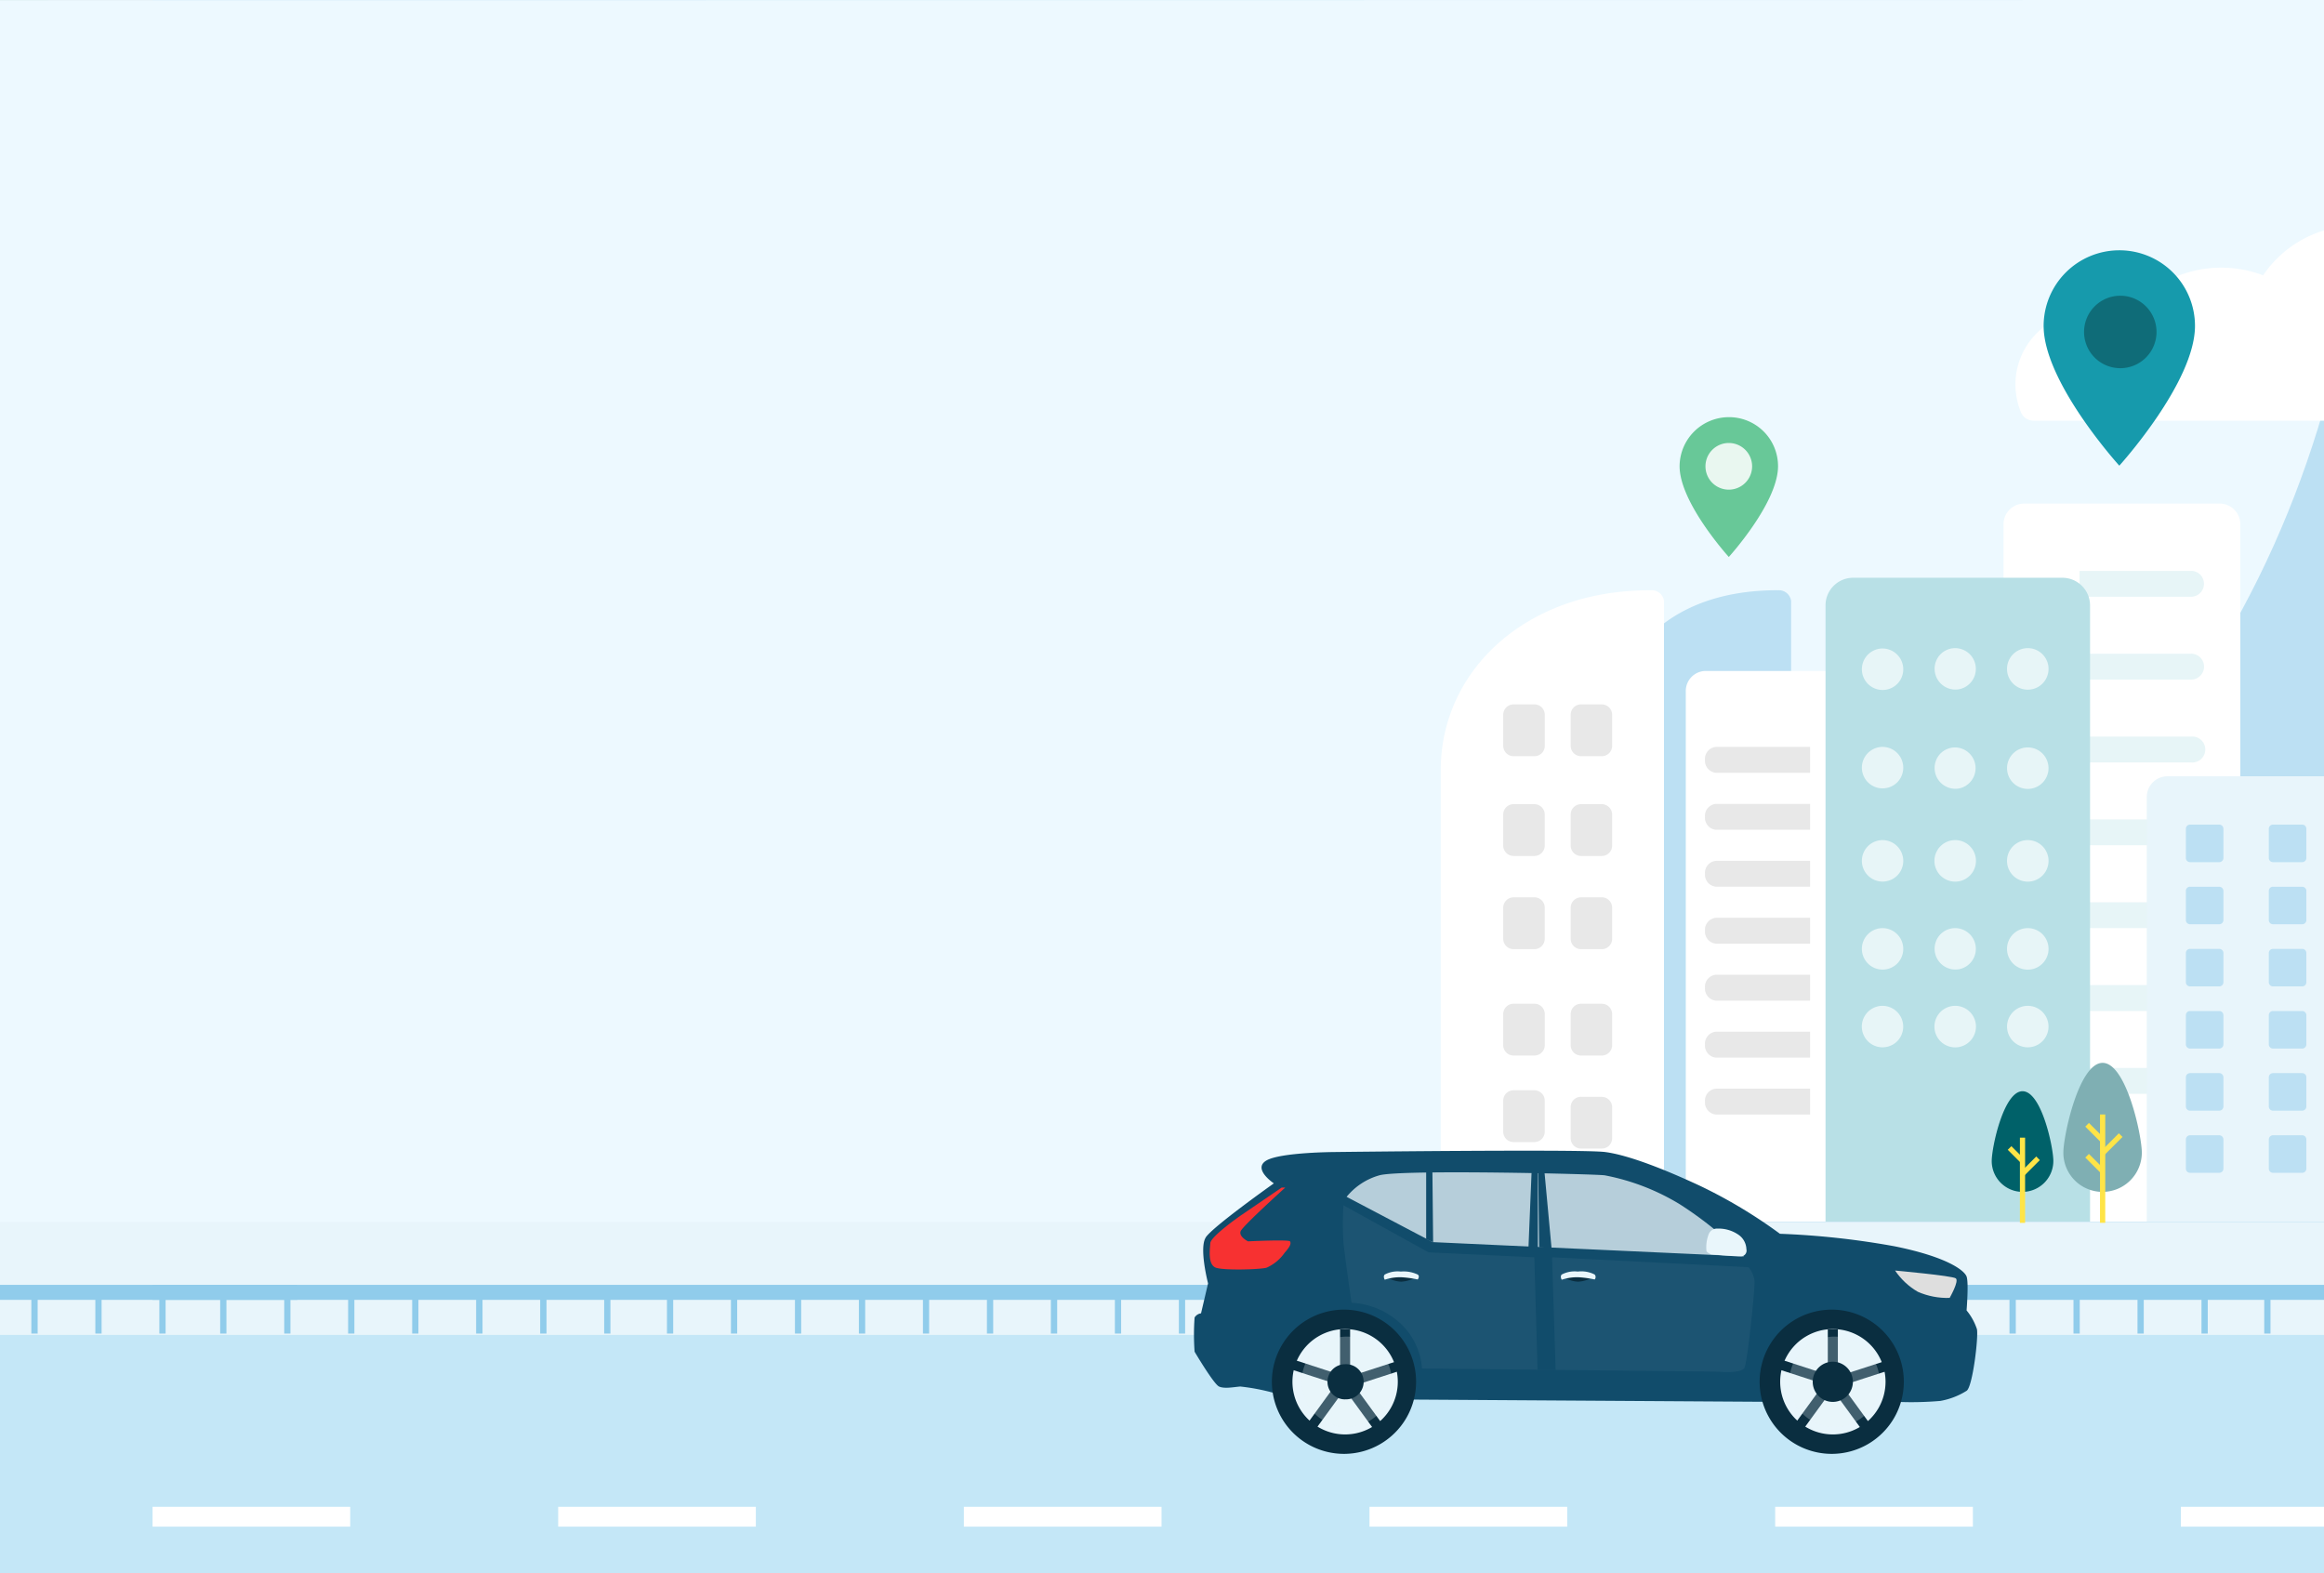 <svg xmlns="http://www.w3.org/2000/svg" fill="none" viewBox="0 0 390 264">
  <rect x="0" y="0" width="390" height="264" fill="#333333" stroke="none"/>
  <g clip-path="url(#clip0_4712_255314)">
    <path fill="#D0E3E5" d="M0 0h390v264H0z"/>
    <g clip-path="url(#clip1_4712_255314)">
      <path fill="#BCE0F3" d="M456.86 0H25.59v265h431.26V0z"/>
      <path fill="#BCE0F3" d="M34.44 0H448a8.85 8.85 0 0 1 8.85 8.83v247.34A8.83 8.83 0 0 1 448 265H34.44a8.86 8.86 0 0 1-8.85-8.83V8.83A8.83 8.83 0 0 1 34.44 0z"/>
      <path fill="#EDF9FF" d="M-136.09.05L394.64 0h3.96c0 123.75-61.43 251.1-534.68 251.1-.14.28 0-9.94 0-9.94V.06z"/>
      <path fill="#fff" d="M414.31 55.4a18.85 18.85 0 0 0-13.97-16.9 18.92 18.92 0 0 0-20.55 7.7 19.84 19.84 0 0 0-23.57 7.59 12.23 12.23 0 0 0-17.7 8.03c-.55 2.46-.34 5.02.62 7.35a2.29 2.29 0 0 0 2.13 1.42h81.95a2.33 2.33 0 0 0 2.3-2.26v-.32a12.7 12.7 0 0 0-11.2-12.62z"/>
      <path fill="#E8F5FB" d="M-56.14 205.05h513v19.11h-513v-19.11z"/>
      <path fill="#C4E7F7" d="M-195.33 224h652v41h-652v-41z"/>
      <path fill="#BCE0F3" d="M298.32 99.04c-20.7 0-29.75 13.5-29.75 30.16v75.78h32V100.85a2.06 2.06 0 0 0-2.25-1.8z"/>
      <path fill="#fff" d="M277 99.04c-1 0-1.99.03-3.22.11-19.06 1.2-32 14.2-32 30.05v75.78h37.46V100.85a2.06 2.06 0 0 0-2.25-1.8zM286.14 112.59h30.6a3.37 3.37 0 0 1 3.26 3.48v88.91h-37.1v-88.91a3.36 3.36 0 0 1 3.24-3.48z"/>
      <path fill="#E8E8E8" d="M254 168.43h3.49a1.74 1.74 0 0 1 1.75 1.74v5.22a1.75 1.75 0 0 1-1.08 1.6c-.22.08-.44.13-.67.13H254a1.74 1.74 0 0 1-1.74-1.74v-5.21a1.74 1.74 0 0 1 1.74-1.74z"/>
      <path fill="#fff" d="M339.7 84.5h32.78a3.48 3.48 0 0 1 3.48 3.47v117.01h-39.74v-117a3.47 3.47 0 0 1 3.48-3.48z"/>
      <path fill="#E7F5F7" d="M367.7 95.8h-18.72v4.34h18.71a2.18 2.18 0 0 0 1.54-3.71c-.4-.4-.96-.64-1.54-.64zM367.7 109.7h-18.72v4.34h18.71a2.18 2.18 0 0 0 2.18-2.17 2.17 2.17 0 0 0-2.18-2.18zM367.7 151.4h-18.72v4.34h18.71a2.18 2.18 0 0 0 2.18-2.17 2.17 2.17 0 0 0-2.18-2.17z"/>
      <path fill="#E8E8E8" d="M254 182.95h3.49a1.76 1.76 0 0 1 1.61 1.07c.09.21.13.44.13.67v5.22a1.74 1.74 0 0 1-1.74 1.73H254a1.74 1.74 0 0 1-1.74-1.73v-5.22a1.74 1.74 0 0 1 1.74-1.74z"/>
      <path fill="#E7F5F7" d="M367.7 165.3h-18.72v4.35h18.71a2.18 2.18 0 1 0 0-4.35zM367.7 123.6h-18.72v4.34h18.71a2.18 2.18 0 1 0 0-4.34zM367.7 179.2h-18.72v4.35h18.71a2.18 2.18 0 0 0 1.54-3.71c-.4-.4-.96-.64-1.54-.64zM367.7 137.5h-18.72v4.34h18.71a2.18 2.18 0 0 0 1.54-3.7c-.4-.41-.96-.64-1.54-.64z"/>
      <path fill="#E8F5FB" d="M363.75 130.26h28.13a3.48 3.48 0 0 1 3.48 3.47v71.25h-35.1v-71.25a3.48 3.48 0 0 1 3.49-3.47z"/>
      <path fill="#E8E8E8" d="M265.32 168.43h3.48a1.74 1.74 0 0 1 1.74 1.74v5.22a1.73 1.73 0 0 1-1.74 1.73h-3.48a1.74 1.74 0 0 1-1.74-1.74v-5.21a1.74 1.74 0 0 1 1.74-1.74zM265.32 184.05h3.48a1.74 1.74 0 0 1 1.74 1.74v5.2a1.73 1.73 0 0 1-1.74 1.74h-3.48a1.74 1.74 0 0 1-1.74-1.73v-5.22a1.74 1.74 0 0 1 1.74-1.74z"/>
      <path fill="#B8E0E6" d="M311 96.95h35.1a4.65 4.65 0 0 1 4.64 4.64v103.39h-44.39v-103.4a4.63 4.63 0 0 1 4.65-4.63z"/>
      <path fill="#E7F5F7" d="M315.93 108.82a3.49 3.49 0 0 1 2.46 5.94 3.48 3.48 0 1 1-2.46-5.94zM315.93 125.33a3.49 3.49 0 0 1 2.46 5.94 3.48 3.48 0 1 1-2.46-5.94zM315.93 140.97a3.49 3.49 0 0 1 2.46 5.94 3.48 3.48 0 1 1-2.46-5.94zM315.93 155.74a3.49 3.49 0 0 1 2.46 5.94 3.48 3.48 0 1 1-2.46-5.94zM315.93 168.78a3.49 3.49 0 0 1 2.46 5.93 3.48 3.48 0 1 1-2.46-5.93zM328.11 125.42a3.48 3.48 0 0 1 .68 6.88 3.49 3.49 0 0 1-3.14-5.87 3.48 3.48 0 0 1 2.46-1.01zM328.11 140.97a3.48 3.48 0 1 1 0 6.97 3.48 3.48 0 0 1 0-6.97zM328.11 155.74a3.48 3.48 0 0 1 .68 6.89 3.49 3.49 0 0 1-3.14-5.87 3.48 3.48 0 0 1 2.46-1.02zM328.11 168.78a3.48 3.48 0 1 1 0 6.97 3.48 3.48 0 0 1 0-6.97zM340.29 108.76a3.48 3.48 0 1 1 0 6.97 3.48 3.48 0 0 1 0-6.97zM340.29 125.42a3.48 3.48 0 1 1 0 6.96 3.48 3.48 0 0 1 0-6.96zM340.29 140.97a3.48 3.48 0 1 1 0 6.97 3.48 3.48 0 0 1 0-6.97zM340.29 155.74a3.48 3.48 0 1 1 0 6.97 3.48 3.48 0 0 1 0-6.97zM340.29 168.78a3.48 3.48 0 1 1 0 6.96 3.48 3.48 0 0 1 0-6.96z"/>
      <path fill="#E8E8E8" d="M254 134.94h3.49a1.76 1.76 0 0 1 1.61 1.08c.09.2.13.44.13.66v5.22a1.74 1.74 0 0 1-1.74 1.73H254a1.74 1.74 0 0 1-1.74-1.73v-5.22a1.74 1.74 0 0 1 1.74-1.74zM254 118.2h3.49a1.74 1.74 0 0 1 1.75 1.74v5.22a1.74 1.74 0 0 1-1.75 1.73H254a1.75 1.75 0 0 1-1.74-1.73v-5.22a1.74 1.74 0 0 1 1.74-1.74zM254 150.57h3.49a1.76 1.76 0 0 1 1.61 1.07c.09.21.13.44.13.67v5.23a1.74 1.74 0 0 1-1.74 1.73H254a1.74 1.74 0 0 1-1.74-1.73v-5.22a1.74 1.74 0 0 1 1.74-1.74zM265.32 134.94h3.48a1.76 1.76 0 0 1 1.61 1.08c.09.2.13.44.13.66v5.22a1.72 1.72 0 0 1-1.08 1.6c-.2.1-.43.13-.66.13h-3.48a1.74 1.74 0 0 1-1.74-1.73v-5.22a1.74 1.74 0 0 1 1.74-1.74zM265.32 118.2h3.48a1.74 1.74 0 0 1 1.74 1.74v5.22a1.72 1.72 0 0 1-1.08 1.6c-.2.09-.43.13-.66.13h-3.48a1.75 1.75 0 0 1-1.74-1.73v-5.22a1.74 1.74 0 0 1 1.74-1.74z"/>
      <path fill="#7FAFB3" d="M352.85 200a6.6 6.6 0 0 0 6.58-6.57c0-2.92-2.62-15.08-6.58-15.08s-6.59 12.16-6.59 15.08a6.57 6.57 0 0 0 6.59 6.57z"/>
      <path fill="#FFE447" d="M353.28 187.01h-.87v18.18h.88v-18.18z"/>
      <path fill="#FFE447" d="M352.54 191.65l.61-.62-2.6-2.6-.61.62 2.6 2.6zM352.54 196.84l.61-.61-2.6-2.6-.61.61 2.6 2.6zM353.15 193.81l3.04-3.03-.62-.61-3.03 3.03.61.61z"/>
      <path fill="#006169" d="M339.4 200a5.19 5.19 0 0 0 5.18-5.17c0-2.35-2-11.72-5.17-11.72-3.16 0-5.17 9.37-5.17 11.72a5.18 5.18 0 0 0 5.18 5.17z"/>
      <path fill="#FFE447" d="M339.84 190.9h-.87v14.3h.87v-14.3z"/>
      <path fill="#FFE447" d="M339.1 195.1l.61-.6-2.17-2.17-.61.61 2.17 2.17zM339.71 197.27l2.6-2.6-.6-.61-2.6 2.6.61.6z"/>
      <path fill="#E8E8E8" d="M265.32 150.57h3.48a1.76 1.76 0 0 1 1.61 1.07c.09.21.13.44.13.67v5.23a1.72 1.72 0 0 1-1.08 1.6c-.2.09-.43.13-.66.13h-3.48a1.74 1.74 0 0 1-1.74-1.73v-5.22a1.74 1.74 0 0 1 1.74-1.74zM287.96 125.33h15.8v4.35h-15.8a2.03 2.03 0 0 1-1.84-2.17 2.02 2.02 0 0 1 1.84-2.18zM287.96 134.9h15.8v4.34h-15.8a2.03 2.03 0 0 1-1.84-2.18 2.02 2.02 0 0 1 1.84-2.17zM287.96 144.45h15.8v4.34h-15.8a2.03 2.03 0 0 1-1.84-2.17 2.02 2.02 0 0 1 1.84-2.17zM287.96 154h15.8v4.35h-15.8a2.03 2.03 0 0 1-1.84-2.17 2.02 2.02 0 0 1 1.84-2.17zM287.96 163.56h15.8v4.35h-15.8a2.03 2.03 0 0 1-1.84-2.17 2.02 2.02 0 0 1 1.84-2.18zM287.96 173.12h15.8v4.35h-15.8a2.03 2.03 0 0 1-1.84-2.18 2.02 2.02 0 0 1 1.84-2.17zM287.96 182.68h15.8v4.34h-15.8a2.03 2.03 0 0 1-1.84-2.17 2.02 2.02 0 0 1 1.84-2.17z"/>
      <path fill="#BCE0F3" d="M367.52 138.37h4.9a.7.7 0 0 1 .7.7v4.9a.7.7 0 0 1-.7.7h-4.9a.7.7 0 0 1-.7-.7v-4.9a.7.7 0 0 1 .7-.7zM381.44 138.37h4.9a.7.7 0 0 1 .7.7v4.9a.7.7 0 0 1-.7.7h-4.9a.7.7 0 0 1-.7-.7v-4.9a.7.7 0 0 1 .7-.7zM367.52 148.8h4.9a.7.7 0 0 1 .7.7v4.89a.7.7 0 0 1-.7.7h-4.9a.7.7 0 0 1-.7-.7v-4.9a.7.7 0 0 1 .7-.7zM381.44 148.8h4.9a.7.7 0 0 1 .7.7v4.89a.7.7 0 0 1-.7.7h-4.9a.7.7 0 0 1-.7-.7v-4.9a.7.7 0 0 1 .7-.7zM367.52 159.22h4.9a.7.7 0 0 1 .7.7v4.9a.7.7 0 0 1-.7.7h-4.9a.7.7 0 0 1-.7-.7v-4.9a.7.7 0 0 1 .7-.7zM381.44 159.22h4.9a.7.7 0 0 1 .7.7v4.9a.7.7 0 0 1-.7.7h-4.9a.7.7 0 0 1-.7-.7v-4.9a.7.7 0 0 1 .7-.7zM367.52 169.65h4.9a.7.7 0 0 1 .7.7v4.9a.7.7 0 0 1-.7.7h-4.9a.7.7 0 0 1-.7-.7v-4.9a.7.7 0 0 1 .7-.7zM381.44 169.65h4.9a.7.7 0 0 1 .7.7v4.9a.7.7 0 0 1-.7.7h-4.9a.7.7 0 0 1-.7-.7v-4.9a.7.7 0 0 1 .7-.7zM367.52 180.07h4.9a.7.7 0 0 1 .7.7v4.9a.7.7 0 0 1-.7.7h-4.9a.7.7 0 0 1-.7-.7v-4.9a.7.7 0 0 1 .7-.7zM381.44 180.07h4.9a.7.7 0 0 1 .7.7v4.9a.7.7 0 0 1-.7.7h-4.9a.7.7 0 0 1-.7-.7v-4.9a.7.7 0 0 1 .7-.7zM367.52 190.5h4.9a.7.7 0 0 1 .7.7v4.9a.7.7 0 0 1-.7.7h-4.9a.7.7 0 0 1-.7-.7v-4.9a.7.7 0 0 1 .7-.7zM381.44 190.5h4.9a.7.7 0 0 1 .7.7v4.9a.7.7 0 0 1-.7.7h-4.9a.7.7 0 0 1-.7-.7v-4.9a.7.7 0 0 1 .7-.7z"/>
      <path fill="#E7F5F7" d="M328.11 108.76a3.48 3.48 0 0 1 .68 6.89 3.49 3.49 0 0 1-3.14-5.87 3.48 3.48 0 0 1 2.46-1.02z"/>
      <path fill="#fff" d="M58.76 252.85H25.6v3.32h33.17v-3.32zM126.84 252.85H93.67v3.32h33.17v-3.32zM194.92 252.85h-33.17v3.32h33.17v-3.32zM263 252.85h-33.18v3.32H263v-3.32zM331.07 252.85H297.9v3.32h33.18v-3.32zM399.15 252.85h-33.17v3.32h33.17v-3.32z"/>
      <path fill="#90CCEB" d="M444.4 223.78v-5.66h-9.69v5.66h-1.05v-5.66h-9.68v5.66h-1.06v-5.66h-9.68v5.66h-1.06v-5.66h-9.68v5.66h-1.06v-5.66h-9.68v5.66h-1.06v-5.66h-9.68v5.66h-1.05v-5.66h-9.48v5.66h-1.05v-5.66h-9.69v5.66h-1.05v-5.66h-9.69v5.66h-1.05v-5.66h-9.68v5.66h-1.06v-5.66h-9.68v5.66h-1.06v-5.66h-9.69v5.66h-1.05v-5.66h-9.68v5.66H305v-5.66h-9.68v5.66h-1.06v-5.66h-9.68v5.66h-1.05v-5.66h-9.69v5.66h-1.05v-5.66h-9.68v5.66h-1.06v-5.66h-9.68v5.66h-1.06v-5.66h-9.47v5.66h-1.06v-5.66h-9.69v5.66h-1.05v-5.66h-9.68v5.66h-1.06v-5.66h-9.68v5.66h-1.06v-5.66h-9.68v5.66h-1.05v-5.66h-9.69v5.66h-1.05v-5.66h-9.68v5.66h-1.06v-5.66h-9.68v5.66h-1.05v-5.66h-9.7v5.66h-1.04v-5.66h-9.69v5.66h-1.06v-5.66h-9.68v5.66h-1.05v-5.66h-9.69v5.66h-1.05v-5.66h-9.69v5.66h-1.05v-5.66h-9.48v5.66h-1.05v-5.66h-9.68v5.66h-1.06v-5.66h-9.68v5.66H79.9v-5.66h-9.68v5.66h-1.05v-5.66h-9.7v5.66h-1.05v-5.66h-9.68v5.66H47.7v-5.66H38v5.66h-1.05v-5.66H25.59v-2.52H456.8v2.52h-11.37v5.66h-1.05z"/>
      <path fill="#90CCEB" d="M37.48 218.12h-9.69v5.66h-1.05v-5.66h-9.69v5.66H16v-5.66H6.32v5.66H5.26v-5.66h-9.69v5.66h-1.05v-5.66h-9.68v5.66h-1.06v-5.66h-9.68v5.66h-1.06v-5.66h-9.47v5.66h-1.05v-5.66h-9.69v5.66h-1.05v-5.66h-9.69v5.66h-1.05v-5.66h-9.69v5.66h-1.05v-5.66h-9.68v5.66h-1.06v-5.66h-9.69v5.66h-1.05v-5.66h-9.69v5.66h-1.05v-5.66h-9.68v5.66h-1.06v-5.66h-9.68v5.66h-1.05v-5.66h-9.69v5.66h-1.05v-5.66h-9.69v5.66h-1.05v-5.66h-9.69v5.66h-1.05v-5.66h-9.47v5.66h-1.06v-5.66h-9.69v5.66h-1.05v-5.66h-9.69v5.66h-1.05v-5.66h-9.69v5.66h-1.05v-5.66h-9.68v5.66h-1.06v-5.66h-9.68v5.66h-1.05v-5.66h-9.69v5.66h-1.05v-5.66h-9.69v5.66h-1.05v-5.66h-9.68v5.66h-1.06v-5.66h-9.68v5.66h-1.06v-5.66h-9.68v5.66h-1.05v-5.66h-9.69v5.66h-1.05v-5.66h-9.69v5.66H-295v-5.66h-9.48v5.66h-1.05v-5.66h-9.69v5.66h-1.05v-5.66h-9.69v5.66H-327v-5.66h-9.68v5.66h-1.06v-5.66h-9.68v5.66h-1.06v-5.66h-9.68v5.66h-1.05v-5.66h-9.69v5.66h-1.05v-5.66h-11.37v-2.52H49.9v2.52H37.48z"/>
      <path fill="#114C6B" d="M202.32 207.67c1.12-1.79 11.45-9.1 11.45-9.1s-3.63-2.42-1.26-3.83c2.38-1.4 11.6-1.43 11.6-1.43.02 0 41.35-.5 45.24 0 3.9.5 10.06 2.93 15.95 5.68a83.3 83.3 0 0 1 13.4 8.04c6.45.24 12.88.94 19.24 2.1 8.88 1.8 11.7 4.06 12.08 5.07.38 1.01 0 5.69 0 5.69.77.93 1.36 2 1.74 3.15.27 1.37-.73 9.72-1.74 10.34a12.3 12.3 0 0 1-4.42 1.7c-2.36.2-4.73.26-7.1.16 0 0 1.33-14.19-11.3-14.15-12.64.03-7.08 14.16-7.08 14.16l-63.26-.4s.22-13.9-11.9-13.76c-12.14.15-11 12.7-11 12.7a35 35 0 0 0-5.83-1.13c-1.18.1-2.66.41-3.56 0-.9-.42-4.1-5.84-4.1-5.84-.14-1.91-.14-3.83 0-5.74a1.49 1.49 0 0 1 1.08-.7l1.18-5.03s-1.53-5.88-.4-7.68z"/>
      <path fill="#EDF9FF" d="M225.98 200.83l14.45 7.6 52.23 2.39a61.36 61.36 0 0 0-10.81-8.77 37.84 37.84 0 0 0-12.56-4.83c-1.54-.22-34.2-1.01-37.81 0a10.9 10.9 0 0 0-5.5 3.61z" opacity=".75"/>
      <path fill="#fff" d="M225.45 202.25l14.28 7.9 17.75.83.54 18.83 3.04.04-.6-18.87 32.96 1.66c.55.64.9 1.42 1 2.26.12 1.27-1.16 13.6-1.68 14.62-.52 1.03-4.48.64-4.48.64l-49.62-.53a11.48 11.48 0 0 0-3.67-7.6 13.08 13.08 0 0 0-8.16-3.43s-1.13-7.76-1.36-10.13a52.33 52.33 0 0 1 0-6.22z" opacity=".05"/>
      <path fill="#F73131" d="M203.1 208.61c.1-1.18 5.12-4.65 5.12-4.65l6.87-4.69h.6s-7.05 6.37-7.47 7.29c-.43.92 1.21 1.74 1.21 1.74s6.83-.33 7.05 0c.2.33.1.8-.89 1.9a7.29 7.29 0 0 1-3.06 2.53c-1.16.3-7.1.47-8.47 0-1.37-.48-1.05-2.94-.95-4.12z"/>
      <path fill="#0A2E40" d="M307.38 243.96a12.1 12.1 0 1 0 .02-24.2 12.1 12.1 0 0 0-.02 24.2z"/>
      <path fill="#E8F5FB" d="M307.57 240.7a8.84 8.84 0 1 0 .02-17.68 8.84 8.84 0 0 0-.02 17.68z"/>
      <path fill="#0A2E40" d="M308.42 223.04h-1.69v8.83h1.69v-8.83z"/>
      <path fill="#0A2E40" d="M316.5 230.1l-.51-1.6-8.42 2.73.52 1.6 8.42-2.73z"/>
      <path fill="#0A2E40" d="M312.27 239.68l1.36-.99-5.2-7.14-1.36.99 5.2 7.14z"/>
      <path fill="#0A2E40" d="M301.14 239.02l1.36.98 5.2-7.14-1.36-1-5.2 7.16z"/>
      <path fill="#0A2E40" d="M299.29 228.27l-.52 1.6 8.41 2.73.52-1.6-8.41-2.73z"/>
      <path fill="#E8F5FB" d="M307.57 239.44a7.58 7.58 0 1 0 .01-15.15 7.58 7.58 0 0 0 0 15.15z" opacity=".25"/>
      <path fill="#0A2E40" d="M307.57 234.81a2.95 2.95 0 1 0 0-5.89 2.95 2.95 0 0 0 0 5.9z"/>
      <path fill="#0A2E40" d="M307.57 235.24a3.37 3.37 0 1 0 0-6.74 3.37 3.37 0 0 0 0 6.74zM225.53 243.96a12.1 12.1 0 1 0 .02-24.2 12.1 12.1 0 0 0-.02 24.2z"/>
      <path fill="#E8F5FB" d="M225.72 240.7a8.84 8.84 0 1 0 .02-17.68 8.84 8.84 0 0 0-.02 17.68z"/>
      <path fill="#0A2E40" d="M226.57 223.04h-1.69v8.83h1.69v-8.83z"/>
      <path fill="#0A2E40" d="M234.66 230.1l-.52-1.6-8.42 2.73.52 1.6 8.42-2.73z"/>
      <path fill="#0A2E40" d="M230.42 239.68l1.36-.99-5.2-7.14-1.36.99 5.2 7.14z"/>
      <path fill="#0A2E40" d="M219.29 239.02l1.36.98 5.2-7.14-1.36-1-5.2 7.16z"/>
      <path fill="#0A2E40" d="M217.44 228.27l-.52 1.6 8.41 2.73.52-1.6-8.4-2.73z"/>
      <path fill="#E8F5FB" d="M225.72 239.44a7.58 7.58 0 1 0 .02-15.15 7.58 7.58 0 0 0-.02 15.15z" opacity=".25"/>
      <path fill="#0A2E40" d="M225.72 234.81a2.95 2.95 0 1 0 0-5.89 2.95 2.95 0 0 0 0 5.9z"/>
      <path fill="#DEDEDE" d="M318.02 213.2c1 1.47 2.3 2.69 3.83 3.57 1.68.73 3.5 1.08 5.33 1.02 0-.01 1.63-2.83 1.03-3.28-.59-.44-10.19-1.31-10.19-1.31z"/>
      <path fill="#114C6B" d="M239.33 196.7h1.05l.12 11.76-1.17-.53V196.7zM257.02 196.71h1.05v12.86l-1.57-.26.52-12.6zM259.19 196.71h-1.05l.15 12.6 2.08.1-1.18-12.7z"/>
      <path fill="#E9F6FB" d="M287.14 210.48s-.77-.32-.77-.59c-.1-.9.02-1.82.33-2.67a1.5 1.5 0 0 1 1.52-1.06 5.86 5.86 0 0 1 3.56 1.06 3.05 3.05 0 0 1 1.29 2.4.97.97 0 0 1-.72 1.18c-.63.12-5.21-.32-5.21-.32z"/>
      <path fill="#0A2E40" d="M233.01 214v.47c.65.36 1.37.56 2.11.6a5.51 5.51 0 0 0 2.22-.6v-.44c-.74.1-1.48.17-2.22.2a8.22 8.22 0 0 1-2.11-.23zM262.7 214v.47c.66.36 1.38.56 2.12.6a5.51 5.51 0 0 0 2.21-.6v-.44c-.73.1-1.47.17-2.2.2a8.22 8.22 0 0 1-2.12-.23z"/>
      <path fill="#E9F6FB" d="M262.08 214.74s-.33-.54 0-.87a4.62 4.62 0 0 1 2.7-.5c.97-.12 1.96.05 2.83.5a.63.63 0 0 1 0 .83c-.92-.2-1.87-.33-2.82-.38a8.3 8.3 0 0 0-2.7.42zM232.38 214.74s-.33-.55 0-.87c.83-.44 1.77-.61 2.7-.5.97-.09 1.95.09 2.83.5.42.3 0 .83 0 .83-.93-.2-1.88-.33-2.83-.38-.92-.01-1.83.13-2.7.42z"/>
      <path fill="#169AAC" d="M355.65 42a12.7 12.7 0 0 0-12.7 12.69c0 9.47 12.7 23.45 12.7 23.45s12.7-13.98 12.7-23.45A12.68 12.68 0 0 0 355.64 42z"/>
      <path fill="#68C898" d="M290.12 70a8.28 8.28 0 0 0-8.26 8.23c0 6.15 8.26 15.23 8.26 15.23s8.26-9.08 8.26-15.23a8.22 8.22 0 0 0-8.26-8.23z"/>
      <path fill="#0F6C78" d="M349.74 55.95a6.08 6.08 0 1 1 12.15 0 6.08 6.08 0 0 1-12.15 0z"/>
      <path fill="#E9F7F0" d="M286.2 78.25a3.91 3.91 0 1 1 7.83 0 3.91 3.91 0 0 1-7.83 0z"/>
    </g>
  </g>
  <defs>
    <clipPath id="clip0_4712_255314">
      <path fill="#fff" d="M0 0h390v264H0z"/>
    </clipPath>
    <clipPath id="clip1_4712_255314">
      <path fill="#fff" d="M0 0h513v265H0z" transform="translate(-122.33)"/>
    </clipPath>
  </defs>
</svg>
